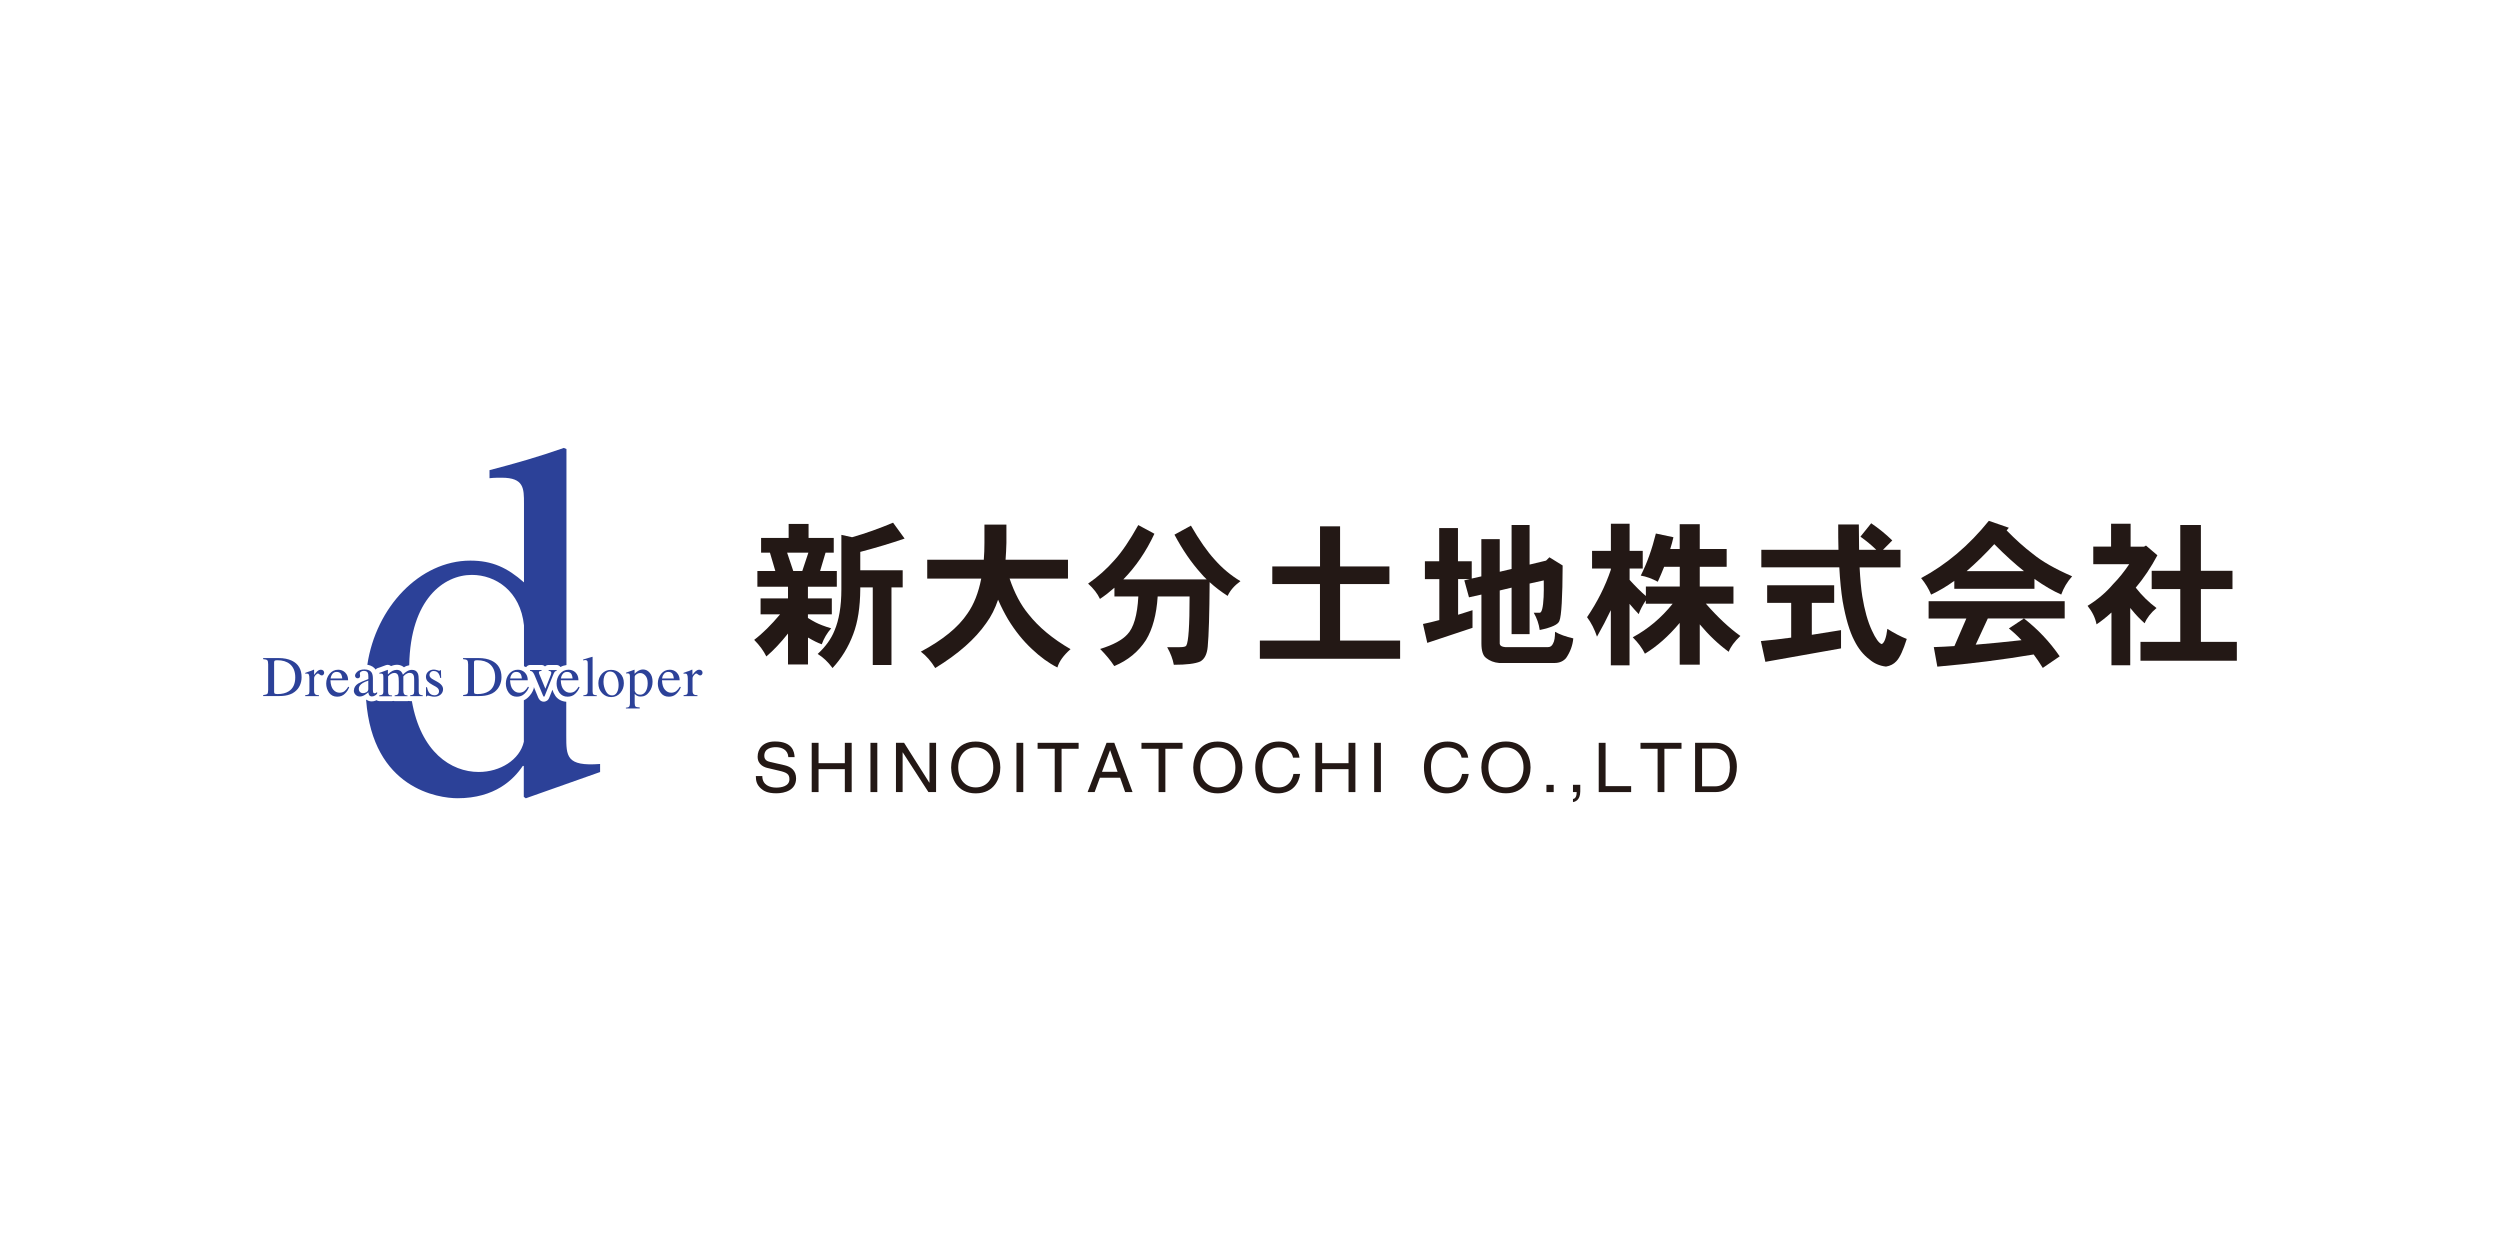 <svg width="760" height="380" viewBox="0 0 760 380" fill="none" xmlns="http://www.w3.org/2000/svg">
<g clip-path="url(#clip0_843_5528)">
<path d="M239.709 159.266H245.805V163.531H253.46V168.011H250.967L249.311 173.581H254.395V178.373H245.611V181.917H252.875V186.748H245.611V187.858C246.448 188.384 247.208 188.832 247.967 189.221C249.097 189.806 250.655 190.409 252.681 191.013C251.415 192.454 250.46 194.071 249.817 195.863C248.59 195.434 247.266 194.772 245.825 193.915C245.747 193.896 245.708 193.837 245.63 193.837V201.998H239.553V192.591C237.372 195.337 235.19 197.674 232.97 199.563C232.152 197.888 230.925 196.194 229.27 194.519C231.84 192.571 234.47 189.942 237.158 186.748H231.217V181.917H239.553V178.373H230.243V173.581H235.697L234.061 168.011H231.373V163.531H239.748V159.266H239.709ZM241.131 173.581H243.897L245.747 168.011H239.281L241.15 173.581H241.131ZM271.495 158.896L275.001 163.726C270.813 165.168 266.314 166.511 261.523 167.777V173.367H274.417V178.567H271.008V202.154H265.321V178.567H261.523V179.152C261.484 184.547 260.783 189.124 259.381 192.785C257.92 196.7 255.816 200.148 253.09 203.089C251.726 201.219 250.226 199.817 248.571 198.804C250.947 196.622 252.661 194.266 253.674 191.734C255.076 188.462 255.777 184.255 255.777 179.152V162.597L259.03 163.317C263.217 162.129 267.366 160.629 271.495 158.896Z" fill="#231815"/>
<path d="M281.876 170.153H299.074C299.211 168.498 299.269 166.784 299.269 165.011V159.48H305.95V165.011C305.911 166.784 305.813 168.498 305.696 170.153H324.667V175.899H306.923C308.404 180.281 310.312 183.923 312.728 186.806C315.766 190.643 319.973 194.168 325.446 197.343C323.303 199.232 321.959 201.102 321.453 202.913C318.824 201.608 316.253 199.719 313.701 197.304C311.033 194.83 308.618 191.831 306.475 188.325C305.385 186.475 304.353 184.469 303.418 182.307C302.502 185.014 301.314 187.39 299.834 189.396C296.464 194.265 291.284 198.823 284.311 203.088C283.045 201.024 281.584 199.349 279.929 198.102C286.59 194.558 291.342 190.682 294.147 186.455C296.075 183.709 297.458 180.203 298.295 175.899H281.876V170.153Z" fill="#231815"/>
<path d="M346.033 159.617L350.941 162.265C348.409 167.699 345.253 172.296 341.494 176.133H366.834C366.21 175.549 365.646 174.964 365.139 174.341C362.179 171.069 359.491 167.154 357.037 162.538L362.042 159.792C364.594 164.213 367.009 167.68 369.288 170.154C371.566 172.744 374.176 174.925 377.098 176.678C375.248 178.022 373.943 179.522 373.203 181.158C371.177 179.853 369.366 178.47 367.73 176.97C367.671 186.611 367.476 193.117 367.145 196.622C366.931 198.901 366.171 200.381 364.866 201.102C363.367 201.764 360.679 202.095 356.842 202.095C356.53 200.401 355.868 198.609 354.817 196.739H358.614C359.744 196.739 360.426 196.603 360.621 196.272C361.302 195.201 361.633 190.234 361.633 181.333H351.934C351.583 186.826 350.395 191.247 348.389 194.558C346.091 198.103 342.897 200.771 338.729 202.485C337.638 200.79 336.197 199.057 334.444 197.285C338.456 196.038 341.183 194.538 342.683 192.883C344.63 190.877 345.76 187.02 346.052 181.333H338.787V178.665C337.365 179.911 335.924 181.061 334.385 182.073C333.645 180.457 332.438 178.918 330.782 177.418C333.762 175.373 336.469 172.939 338.846 170.231C341.046 167.816 343.442 164.272 346.052 159.597L346.033 159.617Z" fill="#231815"/>
<path d="M386.797 172.198H401.288V160.006H407.384V172.198H422.381V177.554H407.384V194.733H425.634V200.264H383V194.733H401.269V177.554H386.778V172.198H386.797Z" fill="#231815"/>
<path d="M433.133 170.621H437.515V160.532H443.221V170.621H447.409V175.88L450.33 175.218V163.902H455.92V173.815L459.523 172.958V159.597H464.996V171.634L470.002 170.426L471.015 169.413L475.046 171.906C475.007 181.606 474.676 187.215 474.073 188.715C473.741 189.825 471.755 190.76 468.074 191.52C467.821 189.689 467.217 187.936 466.262 186.28H468.074C468.716 186.261 469.106 184.644 469.262 181.489C469.32 180.184 469.34 178.509 469.301 176.445L464.996 177.399V192.786H459.523V178.645L455.92 179.502V195.668C455.998 196.311 456.563 196.642 457.576 196.72H470.625C471.307 196.72 471.813 196.35 472.144 195.59C472.553 194.889 472.729 193.72 472.729 192.065C474.131 192.863 475.981 193.545 478.28 194.071C478.085 196.213 477.364 198.181 476.098 200.031C475.28 201.005 474.092 201.55 472.553 201.55H455.745C454.167 201.414 452.862 200.888 451.772 200.031C450.837 199.349 450.35 197.869 450.35 195.59V180.749L446.571 181.586L445.15 176.425L446.805 176.036H443.26V186.884C444.663 186.456 446.123 185.988 447.643 185.501V190.857L433.892 195.434L432.587 189.689C434.106 189.377 435.762 188.988 437.554 188.501V176.055H433.171V170.621H433.133Z" fill="#231815"/>
<path d="M484.006 167.466H489.712V159.208H495.4V167.466H499.392V172.841H495.4V176.289C497.172 178.236 498.808 179.872 500.347 181.197V178.314H510.65V172.315H505.898C505.313 173.796 504.67 175.315 503.969 176.853C502.158 175.88 500.464 175.256 498.789 174.984C500.697 171.205 502.216 166.94 503.385 162.187L508.722 163.317C508.468 164.486 508.137 165.674 507.748 166.901H510.63V159.363H516.727V166.901H524.907V172.315H516.727V178.314H526.971V183.514H518.577C522.161 187.605 525.666 190.896 529.075 193.331C527.283 195.045 526.095 196.622 525.53 198.141C522.472 195.941 519.531 193.136 516.727 189.805V202.056H510.63V189.357C507.222 193.428 503.677 196.544 500.055 198.726C499.198 196.973 497.932 195.317 496.354 193.74C501.048 191.208 505.08 187.78 508.488 183.534H500.327V182.502C499.334 184.021 498.613 185.404 498.165 186.689C497.289 185.774 496.354 184.722 495.38 183.573V202.271H489.693V185.482C488.427 188.15 487.025 190.838 485.486 193.545C484.746 191.305 483.733 189.319 482.467 187.624C485.603 182.989 488.018 178.197 489.693 173.211V172.841H483.986V167.466H484.006Z" fill="#231815"/>
<path d="M537.216 177.925H557.589V183.281H550.791V192.98C553.596 192.552 556.556 192.065 559.673 191.558V197.109L536.671 201.199L535.307 194.889C538.112 194.636 541.17 194.285 544.52 193.837V183.281H537.216V177.925ZM535.463 167.135H558.894C558.816 164.72 558.816 162.149 558.816 159.441H565.087C565.087 162.207 565.126 164.778 565.165 167.135H570.385C568.924 165.713 567.308 164.388 565.574 163.142L568.846 159.071C571.106 160.61 573.267 162.343 575.254 164.291L572.43 167.135H577.747V172.491H565.321C565.516 176.172 565.788 179.132 566.139 181.294C566.821 185.462 567.775 188.929 569.061 191.675C570.19 194.149 571.203 195.532 572.04 195.804C572.839 195.454 573.423 193.896 573.754 191.169C575.838 192.474 577.786 193.506 579.656 194.246C578.585 197.616 577.572 199.895 576.481 201.024C575.702 201.881 574.65 202.426 573.345 202.641C571.398 202.426 569.703 201.667 568.281 200.44C566.47 199.076 564.931 197.187 563.704 194.714C562.283 192.006 561.095 188.014 560.16 182.736C559.712 179.892 559.361 176.464 559.147 172.471H535.444V167.115L535.463 167.135Z" fill="#231815"/>
<path d="M604.606 158.331L610.682 160.435C610.429 160.746 610.234 161.019 610.02 161.253C612.708 163.999 615.357 166.394 617.986 168.381C620.752 170.66 624.745 172.939 629.925 175.198C628.426 176.892 627.335 178.723 626.614 180.749C624.199 179.697 621.473 178.119 618.473 175.996V178.996H594.108V176.581C591.868 178.217 589.531 179.6 587.057 180.768C586.356 179.035 585.363 177.399 584.019 175.743C591.673 171.653 598.548 165.849 604.606 158.331ZM586.317 182.774H627.666V188.014H604.294L600.613 195.98C604.956 195.61 609.592 195.181 614.539 194.616C613.351 193.331 612.065 192.143 610.702 191.052L615.279 188.014C619.486 191.266 623.128 195.123 626.147 199.524L621.005 203.05C620.148 201.628 619.213 200.264 618.239 198.96C609.007 200.518 599.25 201.764 588.946 202.66L587.875 196.72C589.881 196.661 591.985 196.544 594.147 196.408L597.769 188.033H586.298V182.794L586.317 182.774ZM597.867 173.62H615.279C612.63 171.517 609.611 168.81 606.261 165.421C603.457 168.478 600.652 171.205 597.867 173.62Z" fill="#231815"/>
<path d="M641.806 159.207H647.708V166.18H651.798L652.382 165.849L655.849 168.809C653.882 172.51 651.681 175.782 649.266 178.645C651.174 181.099 653.297 183.144 655.576 184.839C653.882 186.261 652.655 187.838 651.973 189.474C650.571 188.228 649.305 186.923 648.214 185.559C648 185.287 647.785 185.053 647.591 184.819V202.232H641.884V186.202C640.326 187.624 638.807 188.832 637.346 189.805C636.995 187.897 636.08 186.007 634.619 184.177C637.658 182.287 640.228 180.125 642.371 177.593C644.163 175.782 645.779 173.737 647.279 171.517H636.353V166.161H641.767V159.188L641.806 159.207ZM654.115 173.523H662.802V159.597H669.073V173.523H678.675V179.074H669.073V195.123H680V200.868H650.707V195.123H662.802V179.074H654.115V173.523Z" fill="#231815"/>
<path d="M241.56 230.18C241.482 228.544 240.936 225.409 235.58 225.409C231.86 225.409 230.321 227.707 230.321 230.044C230.321 232.635 232.581 233.336 233.594 233.53L236.729 234.271C239.242 234.835 239.982 235.342 239.982 236.9C239.982 239.062 237.45 239.432 235.989 239.432C234.022 239.432 231.743 238.653 231.743 235.926H229.776C229.776 237.348 230.029 238.575 231.354 239.724C232.055 240.328 233.146 241.165 235.989 241.165C238.619 241.165 242.008 240.192 242.008 236.647C242.008 234.271 240.527 233.102 238.521 232.635L234.158 231.641C233.243 231.446 232.347 231.037 232.347 229.771C232.347 227.493 234.548 227.142 235.853 227.142C237.586 227.142 239.534 227.882 239.651 230.161H241.598L241.56 230.18Z" fill="#231815"/>
<path d="M256.829 225.818H258.913V240.795H256.829V233.823H248.844V240.795H246.76V225.818H248.844V232.011H256.829V225.818Z" fill="#231815"/>
<path d="M266.704 240.795H264.62V225.818H266.704V240.795Z" fill="#231815"/>
<path d="M282.558 225.818H284.564V240.795H282.246L274.436 228.72H274.397V240.795H272.372V225.818H274.845L282.499 237.913H282.558V225.818Z" fill="#231815"/>
<path d="M296.62 241.185C290.894 241.185 289.141 236.51 289.141 233.316C289.141 230.122 290.894 225.428 296.62 225.428C302.346 225.428 304.099 230.083 304.099 233.316C304.099 236.549 302.346 241.185 296.62 241.185ZM296.62 227.22C293.309 227.22 291.303 229.791 291.303 233.297C291.303 236.803 293.309 239.374 296.62 239.374C299.931 239.374 301.957 236.803 301.957 233.297C301.957 229.791 299.97 227.22 296.62 227.22Z" fill="#231815"/>
<path d="M311.072 240.795H309.007V225.818H311.072V240.795Z" fill="#231815"/>
<path d="M315.454 225.818H327.9V227.629H322.719V240.795H320.635V227.629H315.435V225.818H315.454Z" fill="#231815"/>
<path d="M340.521 236.433L342.04 240.795H344.299L338.748 225.818H336.392L330.626 240.795H332.769L334.366 236.433H340.521ZM335.009 234.621L337.463 228.058H337.482L339.742 234.621H334.989H335.009Z" fill="#231815"/>
<path d="M347.006 227.629H352.207V240.795H354.271V227.629H359.491V225.818H347.006V227.629Z" fill="#231815"/>
<path d="M370.203 241.185C364.497 241.185 362.744 236.51 362.744 233.316C362.744 230.122 364.497 225.428 370.203 225.428C375.91 225.428 377.702 230.083 377.702 233.316C377.702 236.549 375.949 241.185 370.203 241.185ZM370.203 227.22C366.892 227.22 364.886 229.791 364.886 233.297C364.886 236.803 366.892 239.374 370.203 239.374C373.514 239.374 375.559 236.803 375.559 233.297C375.559 229.791 373.553 227.22 370.203 227.22Z" fill="#231815"/>
<path d="M395.056 230.336C394.763 227.824 392.718 225.428 388.745 225.428C384.285 225.428 381.597 228.642 381.597 233.238C381.597 238.984 385.025 241.185 388.511 241.185C389.661 241.185 394.374 240.932 395.231 235.283H393.205C392.504 238.75 390.186 239.374 388.843 239.374C385.045 239.374 383.759 236.666 383.759 233.16C383.759 229.207 385.999 227.22 388.784 227.22C390.264 227.22 392.543 227.707 393.088 230.336H395.075H395.056Z" fill="#231815"/>
<path d="M409.955 225.818H412.039V240.795H409.955V233.823H401.931V240.795H399.866V225.818H401.931V232.011H409.955V225.818Z" fill="#231815"/>
<path d="M419.791 225.818H417.746V240.795H419.791V225.818Z" fill="#231815"/>
<path d="M444.332 230.336C443.747 227.707 441.508 227.22 440.027 227.22C437.262 227.22 435.022 229.207 435.022 233.16C435.022 236.666 436.288 239.374 440.105 239.374C441.449 239.374 443.767 238.731 444.468 235.283H446.494C445.637 240.932 440.923 241.185 439.774 241.185C436.288 241.185 432.879 238.984 432.879 233.238C432.879 228.642 435.548 225.428 440.027 225.428C444.001 225.428 446.046 227.843 446.338 230.336H444.332Z" fill="#231815"/>
<path d="M465.289 233.297C465.289 230.064 463.536 225.409 457.81 225.409C452.083 225.409 450.331 230.064 450.331 233.297C450.331 236.53 452.083 241.165 457.81 241.165C463.536 241.165 465.289 236.491 465.289 233.297ZM463.146 233.297C463.146 236.803 461.14 239.374 457.81 239.374C454.479 239.374 452.473 236.803 452.473 233.297C452.473 229.791 454.479 227.22 457.81 227.22C461.14 227.22 463.146 229.791 463.146 233.297Z" fill="#231815"/>
<path d="M472.32 240.796H470.119V238.595H472.32V240.796Z" fill="#231815"/>
<path d="M478.182 238.575H480.402V240.601C480.402 243.425 478.611 243.775 478.182 243.834V242.88C479.078 242.802 479.312 241.75 479.312 240.796H478.182V238.595V238.575Z" fill="#231815"/>
<path d="M488.096 238.984H495.867V240.795H486.012V225.818H488.096V238.984Z" fill="#231815"/>
<path d="M498.711 225.818H511.176V227.629H505.976V240.795H503.911V227.629H498.711V225.818Z" fill="#231815"/>
<path d="M515.324 240.795H521.459C526.504 240.795 528.004 236.452 528.004 233.102C528.004 228.778 525.53 225.818 521.557 225.818H515.305V240.795H515.324ZM517.428 227.551H521.284C524.108 227.551 525.881 229.441 525.881 233.239C525.881 237.036 524.128 239.043 521.42 239.043H517.428V227.551Z" fill="#231815"/>
<path d="M114.162 203.575C114.357 203.342 114.591 203.147 114.902 203.069L115.506 202.874C115.681 202.816 116.032 202.68 116.499 202.504C117.025 202.309 117.278 202.212 117.298 202.212C117.824 201.998 118.447 202.134 118.876 202.485C120.492 201.823 121.817 202.037 122.81 202.855C123.277 202.524 123.823 202.348 124.407 202.232C124.738 182.093 134.963 174.769 143.436 174.769C150.662 174.769 158.199 179.658 159.29 190.117V202.524C159.504 202.621 159.738 202.699 159.933 202.816C160.205 202.426 160.634 202.154 161.16 202.154H164.607C165.035 202.154 165.405 202.329 165.678 202.602C165.951 202.329 166.34 202.154 166.769 202.154H169.184C169.69 202.154 170.099 202.407 170.392 202.777C170.937 202.446 171.56 202.271 172.203 202.173V136.498L171.404 136.167C164.023 138.776 156.505 140.938 148.811 142.925V145.379C150.038 145.223 151.577 145.223 152.512 145.223C159.29 145.223 159.29 148.456 159.29 153.053V177.048C154.226 172.569 149.61 170.426 142.988 170.426C127.562 170.426 114.26 184.644 111.669 202.095C112.994 202.29 113.753 202.913 114.201 203.556L114.162 203.575Z" fill="#2C4198"/>
<path d="M168.833 211.541C168.424 210.957 168.132 210.334 167.937 209.671L166.983 212.067C166.983 212.067 166.866 212.32 166.847 212.359C166.73 212.574 166.535 212.846 166.321 212.983C166.068 213.158 165.639 213.314 165.308 213.314C164.665 213.314 164.1 212.963 163.808 212.398C163.769 212.34 163.75 212.281 163.73 212.281C163.711 212.242 163.633 212.106 163.614 212.048L162.289 208.834C162.289 209.009 162.289 209.204 162.231 209.379C161.919 210.353 161.335 211.249 160.517 212.028C160.147 212.398 159.718 212.671 159.251 212.885V225.487C158.004 231.018 152.005 234.68 145.559 234.68C137.067 234.68 127.932 228.603 125.205 213.138H124.699C124.563 213.138 124.426 213.138 124.31 213.08C124.193 213.119 124.056 213.138 123.92 213.138H120.005C119.869 213.138 119.732 213.138 119.596 213.08C119.46 213.119 119.343 213.138 119.187 213.138H115.292C114.98 213.138 114.727 213.021 114.474 212.866C113.344 213.411 112.195 213.314 111.416 212.71C111.377 212.729 111.338 212.749 111.299 212.768C113.305 239.899 133.405 242.665 139.092 242.665C150.467 242.665 156.154 236.978 158.92 232.849H159.231V242.237L159.835 242.685C167.976 239.782 175.046 237.328 182.428 234.699V232.245C172.144 233.024 172.144 229.947 172.144 223.636V213.333C170.781 213.236 169.632 212.651 168.814 211.541H168.833Z" fill="#2C4198"/>
<path d="M80 211.308C80.623 211.23 81.052 211.113 81.246 210.957C81.422 210.782 81.519 210.373 81.519 209.73V201.94C81.519 201.316 81.441 200.907 81.246 200.713C81.071 200.537 80.643 200.42 80 200.381V200.05H84.694C86.291 200.05 87.615 200.323 88.726 200.849C90.693 201.784 91.686 203.478 91.686 205.874C91.686 206.75 91.511 207.568 91.16 208.367C90.81 209.146 90.264 209.808 89.544 210.353C89.096 210.685 88.628 210.957 88.161 211.094C87.265 211.444 86.155 211.6 84.869 211.6H80V211.288V211.308ZM83.525 210.86C83.662 210.938 83.934 210.996 84.402 210.996C85.746 210.996 86.875 210.724 87.732 210.178C89.076 209.36 89.758 207.938 89.758 205.913C89.758 204.121 89.193 202.758 88.102 201.862C87.148 201.083 85.882 200.713 84.324 200.713C83.934 200.713 83.662 200.751 83.525 200.829C83.389 200.927 83.331 201.102 83.331 201.414V210.315C83.331 210.587 83.408 210.782 83.525 210.879V210.86Z" fill="#2C4198"/>
<path d="M92.738 211.62H96.964V211.347C96.438 211.347 96.049 211.269 95.835 211.074C95.601 210.879 95.484 210.548 95.484 210.042V206.224C95.484 205.874 95.62 205.543 95.932 205.231C96.205 204.92 96.458 204.744 96.653 204.744C96.769 204.744 96.945 204.842 97.159 205.036C97.393 205.231 97.607 205.329 97.821 205.329C98.035 205.329 98.191 205.27 98.328 205.095C98.483 204.92 98.542 204.725 98.542 204.511C98.542 204.257 98.445 204.024 98.269 203.848C98.094 203.692 97.86 203.595 97.568 203.595C97.198 203.595 96.847 203.731 96.516 204.004C96.205 204.296 95.835 204.686 95.484 205.192V203.79C95.484 203.79 95.484 203.634 95.484 203.615C95.484 203.576 95.445 203.556 95.445 203.556C95.094 203.712 94.802 203.809 94.53 203.946C94.393 203.985 94.16 204.082 93.809 204.179C93.478 204.316 93.147 204.433 92.816 204.549V204.842C92.933 204.822 93.03 204.803 93.108 204.783C93.205 204.783 93.283 204.783 93.342 204.783C93.614 204.783 93.809 204.881 93.906 205.134C94.023 205.387 94.062 205.796 94.062 206.361V210.178C94.062 210.626 93.984 210.918 93.809 211.074C93.634 211.211 93.303 211.288 92.777 211.347V211.62H92.738Z" fill="#2C4198"/>
<path d="M104.93 204.452C105.534 205.017 105.826 205.796 105.826 206.808H100.451C100.509 208.113 100.801 209.087 101.327 209.671C101.872 210.295 102.515 210.587 103.236 210.587C103.839 210.587 104.346 210.412 104.735 210.119C105.144 209.788 105.514 209.36 105.865 208.776L106.157 208.873C105.923 209.594 105.495 210.256 104.852 210.879C104.21 211.502 103.43 211.794 102.515 211.794C101.463 211.794 100.626 211.385 100.041 210.587C99.457 209.769 99.165 208.834 99.165 207.802C99.165 206.653 99.516 205.679 100.197 204.841C100.879 204.023 101.736 203.595 102.827 203.595C103.625 203.595 104.326 203.867 104.93 204.432V204.452ZM100.879 205.114C100.704 205.406 100.567 205.796 100.489 206.263H104.054C103.995 205.698 103.878 205.27 103.723 204.997C103.45 204.491 102.982 204.257 102.34 204.257C101.697 204.257 101.21 204.53 100.879 205.114Z" fill="#2C4198"/>
<path d="M107.56 209.905C107.56 210.431 107.754 210.879 108.124 211.23C108.475 211.58 108.903 211.736 109.39 211.736C109.877 211.736 110.345 211.6 110.871 211.269C111.182 211.094 111.552 210.801 111.981 210.451C111.981 210.801 112.098 211.094 112.253 211.347C112.429 211.6 112.721 211.717 113.091 211.717C113.403 211.717 113.753 211.6 114.065 211.405C114.279 211.269 114.454 211.094 114.649 210.86V210.392C114.435 210.568 114.279 210.665 114.201 210.704C114.104 210.743 114.006 210.762 113.89 210.762C113.656 210.762 113.5 210.646 113.422 210.412C113.383 210.276 113.364 210.061 113.364 209.73V206.302C113.364 205.562 113.247 204.978 113.052 204.588C112.662 203.868 111.922 203.517 110.812 203.517C109.858 203.517 109.137 203.731 108.67 204.16C108.183 204.608 107.93 205.017 107.93 205.406C107.93 205.601 108.008 205.796 108.144 205.952C108.28 206.127 108.475 206.205 108.728 206.205C108.903 206.205 109.04 206.166 109.157 206.088C109.371 205.952 109.468 205.737 109.468 205.426C109.468 205.426 109.468 205.27 109.429 205.134C109.39 204.978 109.39 204.861 109.39 204.783C109.39 204.51 109.527 204.296 109.78 204.16C110.053 204.004 110.325 203.946 110.598 203.946C111.202 203.946 111.63 204.14 111.805 204.51C111.922 204.744 111.981 205.134 111.981 205.718V206.439C110.403 207.023 109.371 207.49 108.845 207.821C108.027 208.367 107.599 209.068 107.599 209.866L107.56 209.905ZM111.942 209.594C111.942 209.944 111.767 210.198 111.435 210.412C111.085 210.626 110.715 210.723 110.325 210.723C110.053 210.723 109.799 210.646 109.585 210.49C109.235 210.237 109.079 209.866 109.079 209.341C109.079 208.698 109.488 208.114 110.325 207.607C110.754 207.354 111.299 207.12 111.961 206.906V209.594H111.942Z" fill="#2C4198"/>
<path d="M115.311 211.386C115.779 211.347 116.051 211.249 116.207 211.152C116.441 210.996 116.538 210.684 116.538 210.197V205.796C116.538 205.367 116.48 205.095 116.383 204.958C116.266 204.822 116.09 204.763 115.818 204.763C115.701 204.763 115.603 204.763 115.545 204.802C115.487 204.802 115.428 204.802 115.35 204.841V204.53L115.954 204.335C116.188 204.257 116.558 204.121 117.064 203.926C117.571 203.751 117.843 203.634 117.843 203.634C117.902 203.634 117.921 203.634 117.921 203.692C117.921 203.692 117.921 203.77 117.921 203.848V204.997C118.467 204.491 118.953 204.121 119.363 203.926C119.772 203.751 120.181 203.634 120.628 203.634C121.213 203.634 121.68 203.848 122.011 204.238C122.206 204.432 122.342 204.744 122.479 205.114C122.888 204.666 123.277 204.354 123.569 204.179C124.095 203.809 124.66 203.634 125.206 203.634C126.121 203.634 126.725 204.004 127.036 204.763C127.212 205.192 127.29 205.854 127.29 206.75V210.275C127.29 210.684 127.387 210.957 127.562 211.113C127.737 211.249 128.049 211.347 128.517 211.386V211.619H124.68V211.386C125.186 211.327 125.498 211.23 125.653 211.093C125.829 210.938 125.907 210.626 125.907 210.158V206.477C125.907 205.913 125.848 205.523 125.731 205.25C125.517 204.802 125.128 204.549 124.504 204.549C124.134 204.549 123.764 204.686 123.394 204.919C123.18 205.056 122.927 205.289 122.615 205.62V209.983C122.615 210.431 122.693 210.782 122.849 211.015C123.024 211.249 123.355 211.386 123.881 211.405V211.639H119.966V211.405C120.492 211.347 120.843 211.21 120.999 211.015C121.154 210.84 121.232 210.353 121.232 209.594V207.198C121.232 206.322 121.174 205.718 121.057 205.406C120.882 204.841 120.473 204.569 119.888 204.569C119.538 204.569 119.207 204.666 118.876 204.861C118.525 205.036 118.252 205.309 117.98 205.62V210.295C117.98 210.723 118.058 210.996 118.194 211.171C118.35 211.327 118.681 211.424 119.187 211.424V211.658H115.292V211.424L115.311 211.386Z" fill="#2C4198"/>
<path d="M129.529 208.912H129.802C129.938 209.574 130.114 210.061 130.328 210.392C130.717 211.055 131.321 211.366 132.1 211.366C132.509 211.366 132.84 211.23 133.094 211.016C133.366 210.763 133.464 210.47 133.464 210.1C133.464 209.867 133.386 209.633 133.249 209.419C133.113 209.204 132.86 208.971 132.49 208.756L131.535 208.231C130.834 207.861 130.308 207.471 129.977 207.101C129.646 206.711 129.49 206.263 129.49 205.738C129.49 205.114 129.724 204.588 130.172 204.179C130.639 203.77 131.204 203.556 131.886 203.556C132.178 203.556 132.509 203.615 132.879 203.731C133.249 203.848 133.464 203.907 133.464 203.907C133.6 203.907 133.658 203.907 133.717 203.868C133.775 203.848 133.814 203.79 133.853 203.731H134.048L134.106 206.108H133.853C133.736 205.543 133.58 205.134 133.386 204.822C133.035 204.257 132.529 203.985 131.847 203.985C131.438 203.985 131.126 204.102 130.912 204.355C130.678 204.588 130.562 204.881 130.562 205.212C130.562 205.738 130.951 206.205 131.73 206.595L132.86 207.218C134.087 207.88 134.691 208.64 134.691 209.516C134.691 210.178 134.437 210.724 133.951 211.152C133.444 211.6 132.801 211.795 131.983 211.795C131.652 211.795 131.263 211.736 130.834 211.62C130.406 211.503 130.153 211.464 130.055 211.464C129.977 211.464 129.919 211.464 129.86 211.522C129.821 211.561 129.783 211.62 129.763 211.678H129.51V208.912H129.529Z" fill="#2C4198"/>
<path d="M140.767 211.308C141.41 211.23 141.819 211.113 142.014 210.957C142.209 210.782 142.306 210.373 142.306 209.73V201.94C142.306 201.316 142.209 200.907 142.014 200.713C141.839 200.537 141.41 200.42 140.767 200.381V200.05H145.461C147.039 200.05 148.402 200.323 149.473 200.849C151.441 201.784 152.453 203.478 152.453 205.874C152.453 206.75 152.278 207.568 151.908 208.367C151.557 209.146 151.012 209.808 150.33 210.353C149.863 210.685 149.396 210.957 148.909 211.094C148.013 211.444 146.922 211.6 145.617 211.6H140.787V211.288L140.767 211.308ZM144.293 210.86C144.448 210.938 144.721 210.996 145.169 210.996C146.513 210.996 147.643 210.724 148.519 210.178C149.863 209.36 150.525 207.938 150.525 205.913C150.525 204.121 149.96 202.758 148.87 201.862C147.935 201.083 146.669 200.713 145.091 200.713C144.702 200.713 144.448 200.751 144.293 200.829C144.156 200.927 144.098 201.102 144.098 201.414V210.315C144.098 210.587 144.176 210.782 144.293 210.879V210.86Z" fill="#2C4198"/>
<path d="M159.543 204.452C160.127 205.017 160.439 205.796 160.439 206.808H155.063C155.122 208.113 155.414 209.087 155.959 209.671C156.485 210.295 157.128 210.587 157.868 210.587C158.433 210.587 158.959 210.412 159.368 210.119C159.777 209.788 160.147 209.36 160.497 208.776L160.789 208.873C160.556 209.594 160.127 210.256 159.465 210.879C158.842 211.502 158.043 211.794 157.128 211.794C156.057 211.794 155.239 211.385 154.654 210.587C154.07 209.769 153.778 208.834 153.778 207.802C153.778 206.653 154.128 205.679 154.791 204.841C155.472 204.023 156.349 203.595 157.439 203.595C158.238 203.595 158.939 203.867 159.543 204.432V204.452ZM155.472 205.114C155.297 205.406 155.161 205.796 155.083 206.263H158.647C158.608 205.698 158.491 205.27 158.335 204.997C158.043 204.491 157.595 204.257 156.953 204.257C156.31 204.257 155.823 204.53 155.492 205.114H155.472Z" fill="#2C4198"/>
<path d="M161.14 203.692V203.965C161.413 203.984 161.627 204.043 161.783 204.16C162.017 204.335 162.25 204.666 162.465 205.173L165.074 211.444C165.074 211.444 165.152 211.6 165.211 211.678C165.25 211.756 165.308 211.795 165.367 211.795C165.425 211.795 165.464 211.756 165.503 211.736C165.522 211.678 165.561 211.619 165.62 211.502L168.074 205.367C168.308 204.783 168.483 204.413 168.619 204.238C168.736 204.062 168.931 203.984 169.203 203.965V203.692H166.788V203.965C167.003 203.965 167.178 204.004 167.295 204.043C167.49 204.14 167.606 204.316 167.606 204.53C167.606 204.627 167.567 204.783 167.509 204.997C167.451 205.192 167.373 205.387 167.295 205.582L165.795 209.38L164.003 205.075C163.925 204.919 163.886 204.802 163.867 204.705C163.828 204.627 163.828 204.53 163.828 204.452C163.828 204.257 163.886 204.14 164.003 204.082C164.14 204.023 164.354 203.965 164.626 203.946V203.673H161.179L161.14 203.692Z" fill="#2C4198"/>
<path d="M174.968 204.452C175.553 205.017 175.845 205.796 175.845 206.808H170.469C170.528 208.113 170.82 209.087 171.365 209.671C171.891 210.295 172.534 210.587 173.274 210.587C173.878 210.587 174.365 210.412 174.774 210.119C175.183 209.788 175.553 209.36 175.903 208.776L176.196 208.873C175.962 209.594 175.533 210.256 174.891 210.879C174.267 211.502 173.469 211.794 172.534 211.794C171.482 211.794 170.664 211.385 170.06 210.587C169.496 209.769 169.203 208.834 169.203 207.802C169.203 206.653 169.554 205.679 170.216 204.841C170.898 204.023 171.774 203.595 172.846 203.595C173.664 203.595 174.345 203.867 174.968 204.432V204.452ZM170.898 205.114C170.723 205.406 170.586 205.796 170.508 206.263H174.073C174.014 205.698 173.897 205.27 173.761 204.997C173.488 204.491 173.021 204.257 172.378 204.257C171.735 204.257 171.248 204.53 170.917 205.114H170.898Z" fill="#2C4198"/>
<path d="M177.325 211.386C177.851 211.327 178.221 211.23 178.396 211.055C178.591 210.899 178.669 210.568 178.669 210.1V201.784C178.669 201.433 178.63 201.16 178.591 201.024C178.455 200.771 178.24 200.654 177.89 200.654C177.812 200.654 177.734 200.673 177.637 200.693C177.559 200.712 177.442 200.732 177.286 200.771V200.479C178.065 200.264 178.961 199.992 180.071 199.661C180.071 199.661 180.11 199.68 180.13 199.7C180.13 199.739 180.149 199.816 180.149 199.933V210.159C180.149 210.646 180.227 210.977 180.383 211.113C180.558 211.249 180.909 211.347 181.435 211.386V211.619H177.325V211.386Z" fill="#2C4198"/>
<path d="M182.993 204.802C183.714 204.023 184.649 203.634 185.759 203.634C186.869 203.634 187.804 204.004 188.544 204.763C189.284 205.484 189.654 206.477 189.654 207.704C189.654 208.834 189.284 209.808 188.583 210.645C187.862 211.483 186.947 211.911 185.817 211.911C184.688 211.911 183.792 211.502 183.032 210.704C182.272 209.886 181.902 208.893 181.902 207.685C181.902 206.555 182.272 205.601 182.974 204.822L182.993 204.802ZM184.337 204.569C183.772 205.075 183.46 205.99 183.46 207.256C183.46 208.269 183.714 209.224 184.162 210.1C184.61 210.977 185.252 211.405 186.051 211.405C186.713 211.405 187.2 211.113 187.531 210.529C187.882 209.944 188.057 209.165 188.057 208.211C188.057 207.256 187.823 206.302 187.375 205.426C186.927 204.549 186.304 204.14 185.467 204.14C185.019 204.14 184.649 204.277 184.317 204.588L184.337 204.569Z" fill="#2C4198"/>
<path d="M190.258 215.145C190.784 215.106 191.134 215.008 191.271 214.794C191.426 214.599 191.504 214.288 191.504 213.879V205.718C191.504 205.289 191.446 205.017 191.329 204.88C191.232 204.764 191.037 204.705 190.745 204.705C190.686 204.705 190.628 204.705 190.569 204.725C190.511 204.725 190.433 204.725 190.336 204.744V204.471L191.134 204.199C191.134 204.199 191.738 204.004 192.848 203.595C192.887 203.595 192.887 203.595 192.907 203.634C192.907 203.634 192.907 203.673 192.907 203.712V204.822C193.277 204.452 193.627 204.179 193.9 204.004C194.406 203.692 194.952 203.517 195.497 203.517C196.276 203.517 196.958 203.868 197.523 204.53C198.107 205.192 198.38 206.107 198.38 207.276C198.38 208.445 198.029 209.457 197.347 210.373C196.666 211.308 195.809 211.756 194.776 211.756C194.465 211.756 194.192 211.717 193.958 211.639C193.588 211.503 193.257 211.288 192.946 210.957V213.762C192.946 214.327 193.043 214.677 193.238 214.814C193.413 214.95 193.842 215.028 194.484 215.067V215.378H190.277V215.106L190.258 215.145ZM193.608 210.918C193.9 211.113 194.251 211.191 194.64 211.191C195.263 211.191 195.789 210.899 196.237 210.276C196.646 209.672 196.899 208.815 196.899 207.724C196.899 206.633 196.666 205.913 196.198 205.387C195.75 204.861 195.224 204.608 194.621 204.608C194.192 204.608 193.803 204.744 193.471 204.997C193.101 205.251 192.946 205.504 192.946 205.776V210.061C193.101 210.451 193.316 210.743 193.627 210.938L193.608 210.918Z" fill="#2C4198"/>
<path d="M205.703 204.452C206.307 205.017 206.618 205.796 206.618 206.808H201.243C201.301 208.113 201.593 209.087 202.138 209.671C202.684 210.295 203.307 210.587 204.047 210.587C204.632 210.587 205.138 210.412 205.547 210.119C205.956 209.788 206.326 209.36 206.677 208.776L206.969 208.873C206.735 209.594 206.306 210.256 205.664 210.879C205.021 211.502 204.242 211.794 203.327 211.794C202.236 211.794 201.418 211.385 200.853 210.587C200.269 209.769 199.977 208.834 199.977 207.802C199.977 206.653 200.327 205.679 200.989 204.841C201.652 204.023 202.547 203.595 203.619 203.595C204.417 203.595 205.118 203.867 205.722 204.432L205.703 204.452ZM201.652 205.114C201.476 205.406 201.34 205.796 201.262 206.263H204.846C204.787 205.698 204.67 205.27 204.534 204.997C204.261 204.491 203.794 204.257 203.151 204.257C202.509 204.257 202.002 204.53 201.691 205.114H201.652Z" fill="#2C4198"/>
<path d="M207.787 211.347C208.293 211.288 208.663 211.211 208.819 211.074C208.994 210.918 209.092 210.626 209.092 210.178V206.361C209.092 205.796 209.033 205.406 208.917 205.134C208.819 204.9 208.624 204.783 208.332 204.783C208.274 204.783 208.215 204.783 208.098 204.783C208.001 204.803 207.904 204.822 207.806 204.842V204.549C208.118 204.452 208.469 204.316 208.8 204.179C209.17 204.082 209.384 203.985 209.52 203.946C209.812 203.809 210.105 203.712 210.397 203.556C210.436 203.556 210.455 203.576 210.475 203.615C210.475 203.615 210.494 203.712 210.494 203.79V205.192C210.845 204.686 211.195 204.296 211.526 204.004C211.877 203.731 212.208 203.595 212.578 203.595C212.87 203.595 213.085 203.673 213.299 203.848C213.474 204.024 213.571 204.257 213.571 204.511C213.571 204.744 213.494 204.92 213.357 205.095C213.221 205.251 213.046 205.329 212.851 205.329C212.637 205.329 212.403 205.231 212.208 205.036C211.974 204.842 211.799 204.744 211.682 204.744C211.507 204.744 211.234 204.9 210.962 205.231C210.689 205.543 210.533 205.893 210.533 206.224V210.042C210.533 210.529 210.65 210.86 210.884 211.074C211.117 211.249 211.487 211.347 212.033 211.347V211.62H207.806V211.347H207.787Z" fill="#2C4198"/>
</g>
<defs>
<clipPath id="clip0_843_5528">
<rect width="600" height="107.667" fill="white" transform="translate(80 136.167)"/>
</clipPath>
</defs>
</svg>
